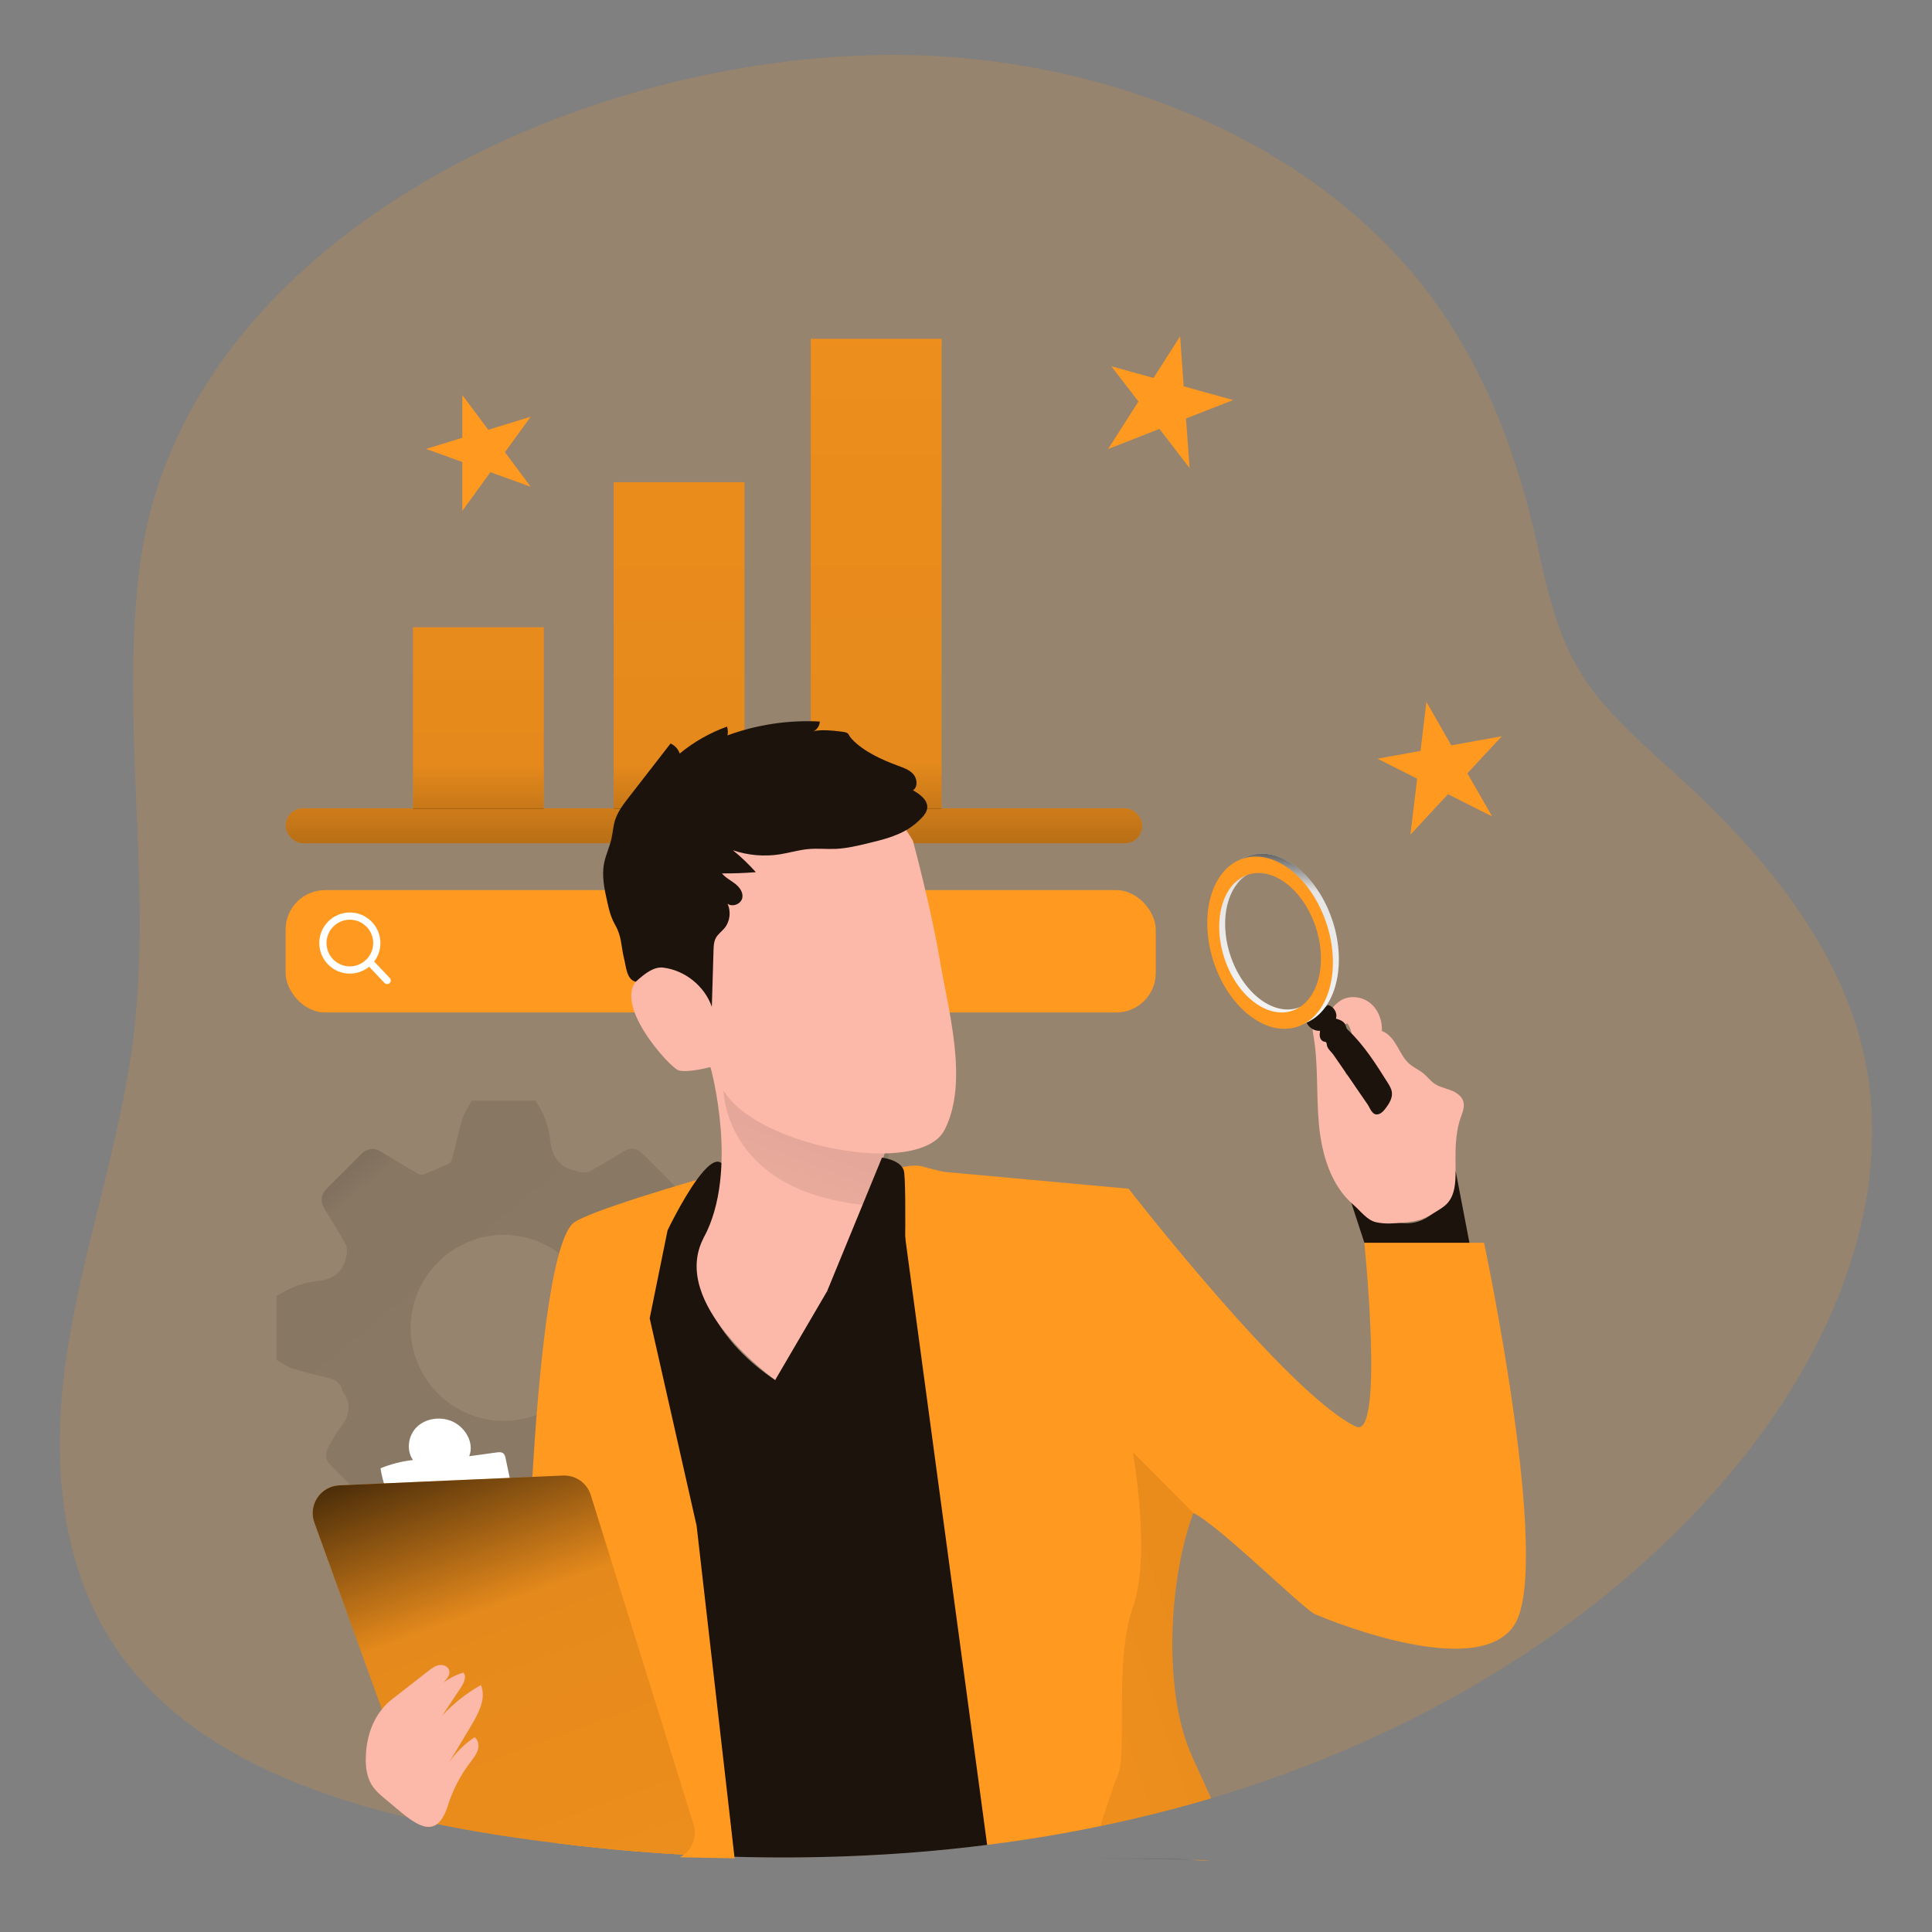 <svg transform="scale(1)" id="eRQ2zQ8JhJ" xmlns="http://www.w3.org/2000/svg" xmlns:xlink="http://www.w3.org/1999/xlink" viewBox="0 0 500 500" class="pbimage_pbimage__wrapper__image__0LEis false"><rect x="0" y="0" width="500" height="500" fill="#808080" stroke="none"/><title>SEO 3</title><defs><style> .cls-1{fill:url(#linear-gradient-eRQ2zQ8JhJ);} .cls-1, .cls-2, .cls-3, .cls-4, .cls-5, .cls-6, .cls-7, .cls-8, .cls-9, .cls-10, .cls-11, .cls-12, .cls-13, .cls-14, .cls-15{stroke-width:0px;} .cls-2{fill:url(#linear-gradient-10-eRQ2zQ8JhJ);} .cls-3{fill:#1b130c;} .cls-4{isolation:isolate;opacity:.18;} .cls-4, .cls-5{fill:#68e1fd;} .cls-6{fill:#fcb8a8;} .cls-7{fill:url(#linear-gradient-4-eRQ2zQ8JhJ);} .cls-8{fill:url(#linear-gradient-2-eRQ2zQ8JhJ);} .cls-9{fill:url(#linear-gradient-3-eRQ2zQ8JhJ);} .cls-10{fill:url(#linear-gradient-8-eRQ2zQ8JhJ);} .cls-11{fill:url(#linear-gradient-9-eRQ2zQ8JhJ);} .cls-12{fill:url(#linear-gradient-7-eRQ2zQ8JhJ);} .cls-13{fill:url(#linear-gradient-5-eRQ2zQ8JhJ);} .cls-14{fill:url(#linear-gradient-6-eRQ2zQ8JhJ);} .cls-15{fill:#fff;}
 .cls-4, .cls-5{fill:#ff991f;}
 .cls-15{fill:#FFFFFF;}
 .cls-6{fill:#FCB8A8;}
 .cls-3{fill:#1B130C;}</style><linearGradient id="linear-gradient-eRQ2zQ8JhJ" x1="123.81" y1="316.8" x2="123.81" y2="-158.71" gradientUnits="userSpaceOnUse"><stop offset="0" stop-color="#000" style="stop-color: rgb(0, 0, 0);"></stop><stop offset=".13" stop-color="#000" stop-opacity=".69" style="stop-color: rgb(0, 0, 0);"></stop><stop offset=".25" stop-color="rgba(0,0,0,.32)" stop-opacity=".32" style="stop-color: rgba(0, 0, 0, 0.32);"></stop><stop offset="1" stop-color="#000" stop-opacity="0" style="stop-color: rgb(0, 0, 0);"></stop></linearGradient><linearGradient id="linear-gradient-2-eRQ2zQ8JhJ" x1="175.75" y1="319.86" x2="175.75" y2="-169.19" xlink:href="#linear-gradient-eRQ2zQ8JhJ"></linearGradient><linearGradient id="linear-gradient-3-eRQ2zQ8JhJ" x1="226.76" y1="321.05" x2="226.76" y2="-173.27" xlink:href="#linear-gradient-eRQ2zQ8JhJ"></linearGradient><linearGradient id="linear-gradient-4-eRQ2zQ8JhJ" x1="184.78" y1="326.93" x2="184.78" y2="-179.84" xlink:href="#linear-gradient-eRQ2zQ8JhJ"></linearGradient><linearGradient id="linear-gradient-5-eRQ2zQ8JhJ" x1="-.04" y1="185.61" x2="392.49" y2="660.24" xlink:href="#linear-gradient-eRQ2zQ8JhJ"></linearGradient><linearGradient id="linear-gradient-6-eRQ2zQ8JhJ" x1="261.46" y1="263.02" x2="299.83" y2="366.95" gradientTransform="translate(490.04) rotate(-180) scale(1 -1)" xlink:href="#linear-gradient-eRQ2zQ8JhJ"></linearGradient><linearGradient id="linear-gradient-7-eRQ2zQ8JhJ" x1="333.53" y1="209.34" x2="325.52" y2="291.42" xlink:href="#linear-gradient-eRQ2zQ8JhJ"></linearGradient><linearGradient id="linear-gradient-8-eRQ2zQ8JhJ" x1="368.08" y1="457.06" x2="202.37" y2="511.96" xlink:href="#linear-gradient-eRQ2zQ8JhJ"></linearGradient><linearGradient id="linear-gradient-9-eRQ2zQ8JhJ" x1="435.57" y1="376.77" x2="112.73" y2="483.72" xlink:href="#linear-gradient-eRQ2zQ8JhJ"></linearGradient><linearGradient id="linear-gradient-10-eRQ2zQ8JhJ" x1="96" y1="332.57" x2="218.03" y2="668.17" xlink:href="#linear-gradient-eRQ2zQ8JhJ"></linearGradient></defs><path class="cls-4" id="background" d="M482.58,312.57c-2.6,13.51-7.7,26.78-14.55,39.32-5,9.15-10.94,17.9-17.51,26.07-33.4,41.48-82.97,71.35-137.1,87.44-2.15.65-4.3,1.26-6.46,1.86-1.25.34-2.5.68-3.76,1.01-6.09,1.6-12.22,3.04-18.39,4.31-9.64,2.01-19.39,3.62-29.2,4.85-.05.02-.09.03-.14.02-11.77,1.5-23.63,2.46-35.53,2.92-9.93.39-19.9.45-29.86.16h-.01c-.41-.01-.83-.02-1.24-.03-3.95-.12-7.9-.29-11.84-.51-4.32-.24-8.64-.54-12.95-.9-3.18-.26-6.35-.56-9.52-.89-3.41-.35-6.81-.73-10.2-1.16-4.18-.51-8.35-1.07-12.51-1.69-.25-.04-.49-.07-.74-.11-.9-.14-1.81-.28-2.72-.42-5.06-.8-10.16-1.71-15.24-2.76-1.28-.26-2.56-.54-3.83-.82-1.25-.27-2.5-.56-3.74-.86-3.5-.82-6.99-1.73-10.43-2.71-.72-.2-1.44-.41-2.15-.63-10.72-3.17-21.03-7.17-30.42-12.25-11.91-6.43-22.34-14.6-30.25-25.07-17.28-22.86-19.1-52.53-14.9-79.9,4.19-27.37,13.75-53.95,17.13-81.41,5.02-40.73-3.68-82.12,1.8-122.81C47.11,65.38,142.96,15.91,227.22,14.24c55.11-1.09,111.96,20.91,142.75,61.99,14.82,19.77,23.2,42.93,28.22,66.33,6.39,29.8,11.84,36.54,34.69,57.07,21.4,19.23,41.07,42.16,48.43,69.01,3.97,14.48,4.07,29.34,1.27,43.93Z"></path><g id="graphic"><rect class="cls-5" x="106.88" y="162.35" width="33.85" height="50.08"></rect><rect class="cls-5" x="158.82" y="124.79" width="33.85" height="87.65"></rect><rect class="cls-5" x="209.83" y="87.69" width="33.85" height="124.75"></rect><rect class="cls-5" x="73.92" y="209.19" width="221.71" height="9.04" rx="4.52" ry="4.52"></rect><rect class="cls-1" x="106.88" y="162.38" width="33.85" height="47"></rect><rect class="cls-8" x="158.82" y="124.79" width="33.85" height="84.58"></rect><rect class="cls-9" x="209.83" y="87.69" width="33.85" height="121.68"></rect><rect class="cls-7" x="73.92" y="209.19" width="221.71" height="9.04" rx="4.52" ry="4.52"></rect></g><g id="search"><rect class="cls-5" x="73.92" y="230.36" width="225.19" height="31.67" rx="10.22" ry="10.22"></rect><path class="cls-15" d="M90.54,251.97c-4.36,0-7.91-3.55-7.91-7.91s3.55-7.91,7.91-7.91,7.91,3.55,7.91,7.91-3.55,7.91-7.91,7.91ZM90.54,238.02c-3.33,0-6.04,2.71-6.04,6.04s2.71,6.04,6.04,6.04,6.04-2.71,6.04-6.04-2.71-6.04-6.04-6.04Z"></path><path class="cls-15" d="M100.19,254.68c-.25,0-.5-.1-.68-.29l-4.29-4.53c-.35-.38-.34-.97.04-1.32.38-.35.97-.34,1.32.04l4.29,4.53c.35.38.34.97-.04,1.32-.18.17-.41.26-.64.26Z"></path></g><g id="gear"><path class="cls-13" d="M122.1,284.85c5.51,0,11.03,0,16.54,0,.8,1.49,1.77,2.92,2.35,4.49.66,1.78,1.17,3.67,1.37,5.55.46,4.25,2.2,7.27,6.71,8.11.29.05.56.35.83.35.9,0,1.97.22,2.68-.17,2.95-1.6,5.82-3.37,8.69-5.13,1.93-1.19,3.6-.91,5.16.66,2.91,2.93,5.82,5.86,8.77,8.76,1.66,1.63,1.94,3.33.69,5.35-1.77,2.86-3.52,5.73-5.14,8.68-.36.66-.36,1.71-.13,2.46.47,1.52,1.08,3.04,1.89,4.41.51.86,1.38,1.8,2.27,2.07,3.51,1.04,7.1,1.81,10.66,2.69,2.89.72,3.71,1.73,3.73,4.62.02,4.06-.03,8.11.02,12.17.02,2.26-1.05,3.59-3.19,4.13-2.22.55-4.43,1.28-6.69,1.57-4.26.55-7.49,2.13-8.31,6.79-.03.15-.18.28-.18.42.03,1.05-.24,2.27.2,3.11,1.45,2.77,3.13,5.43,4.79,8.09,1.3,2.07,1.12,3.82-.65,5.54-2.91,2.82-5.78,5.69-8.61,8.6-1.72,1.76-3.5,1.91-5.55.63-2.66-1.66-5.37-3.24-8.07-4.82-.51-.3-1.22-.79-1.62-.63-2.35.89-4.67,1.89-6.94,2.98-.41.2-.63.98-.77,1.54-.94,3.7-1.82,7.42-2.76,11.12-.66,2.61-1.73,3.47-4.35,3.49-4.13.03-8.26-.02-12.4.02-2.27.02-3.59-1.07-4.12-3.21-.57-2.3-1.32-4.58-1.62-6.91-.54-4.1-2.05-7.21-6.56-7.97-.29-.05-.58-.21-.83-.38-1.07-.76-2.02-.62-3.12.08-2.64,1.69-5.36,3.24-8.05,4.85-1.8,1.08-3.48,1-5-.52-3.08-3.08-6.17-6.17-9.24-9.26-1.37-1.38-1.53-2.94-.58-4.6.95-1.66,1.81-3.4,2.97-4.9,2.33-3.01,3.36-6,.86-9.41-.35-.47-.33-1.23-.69-1.68-.51-.64-1.14-1.42-1.87-1.63-3.38-.97-6.84-1.63-10.19-2.66-1.59-.49-3-1.55-4.49-2.35,0-5.51,0-11.03,0-16.54,1.49-.8,2.92-1.78,4.49-2.36,1.93-.7,3.96-1.32,5.99-1.5,4.24-.36,6.85-2.42,7.63-6.59.17-.92.22-2.1-.2-2.87-1.68-3.09-3.53-6.08-5.39-9.07-1.28-2.06-1.11-3.85.63-5.56,2.9-2.84,5.76-5.71,8.6-8.6,1.7-1.73,3.47-1.97,5.55-.66,2.85,1.79,5.75,3.48,8.66,5.18.57.33,1.36.83,1.83.66,2.36-.87,4.67-1.88,6.94-2.97.42-.2.67-.95.82-1.5.89-3.4,1.6-6.85,2.63-10.2.49-1.59,1.55-3,2.35-4.49ZM130.32,367.74c13.2.04,24.09-10.81,24.13-24.04.04-13.2-10.81-24.09-24.04-24.13-13.2-.04-24.09,10.81-24.13,24.04-.04,13.19,10.81,24.09,24.04,24.13Z"></path></g><g id="character"><path class="cls-3" d="M381.25,326.64l-4.54-23.65s-2.27,8.58-6.74,11.68c-10.18,7.06-21.61-7.53-21.61-7.53l4.74,14.48,28.16,5.01Z"></path><path class="cls-5" d="M175.94,480.67c.37-.19.72-.42,1.05-.68-4.32-.24-8.64-.54-12.95-.9-3.18-.26-6.35-.56-9.52-.89-3.41-.35-6.81-.73-10.2-1.16l-7.78-67.86s.33-11.78,1.23-26.96c1.5-25.26,4.6-59.95,10.46-65.57,3.09-2.96,32.05-11.28,32.05-11.28h0c-6.62,22,8.18,160.23,9.71,174.39l.08.7s0,.05.01.07c0,.04,0,.07.01.1l.03.3-14.18-.26Z"></path><path class="cls-15" d="M98.5,379.98c2.68-1.09,5.51-1.81,8.38-2.13-1.81-2.55-1.24-6.38,1.01-8.56s5.82-2.7,8.75-1.6c3.6,1.35,6.23,5.61,4.79,9.18,2.38-.33,4.75-.65,7.13-.98.57-.08,1.22-.14,1.67.22.4.31.53.85.63,1.34.63,3,1.27,6.01,1.9,9.01-9.36,1.69-18.84,2.78-28.34,3.25-3.78.19-5.53-6.72-5.93-9.71Z"></path><path class="cls-3" d="M255.61,477.43s-.09.03-.14.02c-11.77,1.5-23.63,2.46-35.53,2.92-9.93.39-19.9.45-29.86.16,0,.04,0,.07.01.1l-.02-.1v-.07l-.08-.7-9.71-84.92-12.14-53.66,4.62-22.75s3.71-7.78,7.52-13.05h0c2.42-3.35,4.87-5.67,6.44-4.38.2.17.38.38.54.65,3.65,6.01-5.09,18.58-5.09,18.58-2.34,8.42-.21,15.79,3.34,21.68,5.32,8.88,13.82,14.42,14.98,15.14h.01c.05.05.09.07.11.08h.01s13.42-22.93,13.42-22.93l13.36-12.6,6.26-5.9.63-.6,1.97-1.86,8.01,43.9,11.34,120.29Z"></path><path class="cls-6" d="M183.87,276.16s7.53,26.83-1.7,44.07c-9.23,17.24,18.45,36.91,18.45,36.91l27.44-32.05s-4.61-18.45,3.4-32.05c8.01-13.6-47.59-16.88-47.59-16.88Z"></path><path class="cls-14" d="M187.26,282.23s.04,27.33,39.48,29.87c39.44,2.54,0,0,0,0l4.71-19.07-44.19-10.81h0Z"></path><path class="cls-6" d="M236.26,217.57s4.74,17.54,6.92,30.66,7.65,31.81,1.27,44.19c-6.37,12.38-48.63,4.37-57.19-10.2l-3.4-6.07s-5.95,1.58-8.26.85-17.85-17.85-10.08-23.92l1.94-2.43s-9.83-29.63,5.46-39.46c15.3-9.83,49.78-17.48,63.32,6.37Z"></path><path class="cls-3" d="M232.22,198.11c1.48.54,3.07,1.05,4.13,2.23,1.05,1.18,1.24,3.3-.07,4.19,1.84,1.04,3.96,2.6,3.67,4.69-.13.94-.75,1.74-1.4,2.43-1.09,1.17-2.35,2.18-3.72,3.01-3.04,1.83-6.54,2.69-9.99,3.53-2.82.68-5.66,1.37-8.56,1.5-2.35.1-4.72-.16-7.06.05-2.49.22-4.91.97-7.38,1.36-4.06.64-8.28.27-12.17-1.06,2.13,1.73,4.12,3.64,5.94,5.68-2.91.23-5.84.34-8.76.32.9,1.12,2.24,1.77,3.38,2.65s2.14,2.22,1.89,3.63c-.29,1.63-2.51,2.53-3.85,1.56.97,2.03.66,4.61-.78,6.34-.72.87-1.7,1.54-2.23,2.53-.52.96-.57,2.1-.6,3.2-.15,4.87-.29,9.74-.44,14.61-1.87-5.36-6.94-9.45-12.58-10.14-2.37-.29-4.71,1.45-7.1,3.66-2.39-.56-2.47-3.79-3.07-6.17-.59-2.38-.63-4.91-1.59-7.17-.38-.9-.9-1.73-1.31-2.62-.68-1.48-1.04-3.09-1.4-4.68-.74-3.28-1.47-6.68-.84-9.99.42-2.16,1.41-4.18,1.9-6.33.36-1.59.45-3.24.93-4.8.7-2.25,2.17-4.16,3.61-6.02,3.59-4.63,7.18-9.25,10.77-13.88,1.11.48,1.99,1.45,2.37,2.6,3.64-3.01,7.8-5.37,12.24-6.97.24.73.28,1.52.12,2.27,7.61-2.79,15.78-4.02,23.88-3.59,0,1.11-.74,2.19-1.78,2.59,1.59-.62,5.51-.22,7.21,0,2.59.33,1.5.51,3,2.08,2.98,3.1,7.66,5.24,11.64,6.7Z"></path><polygon class="cls-3" points="214.04 334.19 200.62 357.14 224.16 337.65 214.04 334.19"></polygon><path class="cls-5" d="M308.55,481.34l4.47.07c-1.36.14-2.94.07-4.47-.07Z"></path><path class="cls-5" d="M391.97,420.43c-9.69,15.46-51.49-2.56-51.93-2.82-4.15-2.55-24.86-23.08-31.21-26.04-6.24,16.76-7.76,44.56-1.09,61.15,1.72,4.27,3.86,8.43,5.68,12.68-2.15.65-4.3,1.26-6.46,1.86-1.25.34-2.5.68-3.76,1.01-6.09,1.6-12.22,3.04-18.39,4.31-9.64,2.01-19.39,3.62-29.2,4.85-.05.02-.09.03-.14.02-2.64-19.6-15.75-116.77-21.21-157.21-.21-1.61-.41-3.12-.6-4.54-.16-1.12-.3-2.18-.44-3.18-.84-6.3-1.34-9.98-1.34-9.98,0,0,.65-.24,1.61-.46,1.43-.34,3.57-.66,5.31-.18,2.92.82,5.47,1.37,5.47,1.37l47.81,4.37s41.34,53.25,58.82,61.56c7.41,3.52,2.19-47.57,2.19-47.57h30.98s17.66,83.26,7.9,98.8Z"></path><path class="cls-6" d="M350.31,311.85c-5.94-5.08-8.28-13.23-8.99-21.02s-.08-15.7-1.5-23.39c-.14-.75-.23-1.68.39-2.12.29-.21.67-.25,1.03-.23,2.75.12,4.79,2.71,5.6,5.34s.82,5.46,1.67,8.08c-.19-1.08.51-2.01.81-3.06.35-1.24.45-2.54.54-3.83.17-2.34.26-4.93-1.19-6.78-.79.5-1.84.46-2.66.04s-1.44-1.19-1.82-2.04c-.13-.3-.24-.63-.16-.95.07-.26.25-.46.43-.66.77-.85,1.55-1.71,2.52-2.31,2.32-1.42,5.51-1.03,7.62.67s3.18,4.53,3.03,7.24c1.79.63,2.95,2.25,3.91,3.88s1.8,3.4,3.24,4.64c1.1.96,2.49,1.54,3.62,2.47.98.81,1.75,1.87,2.8,2.6,1.25.87,2.8,1.18,4.22,1.72s2.87,1.47,3.29,2.93c.41,1.42-.25,2.9-.73,4.3-1.49,4.33-1.31,9.03-1.28,13.61.02,3.04-.15,6.4-2.27,8.58-.66.68-1.47,1.2-2.28,1.7-1.45.92-2.92,1.84-4.55,2.38-1.42.46-2.91.61-4.39.76-2.38.23-4.8.44-7.13-.1s-3.96-2.91-5.78-4.46Z"></path><path class="cls-3" d="M350.54,280.87l-3.69-5.35c-.56-.81-1.13-1.62-1.69-2.45s-1.65-1.64-1.78-2.65c-.03-.25-.03-.54-.23-.7-.15-.12-.35-.12-.53-.16-.53-.13-.9-.63-1.02-1.16s-.05-1.08.03-1.62c-1.43.09-2.88-.79-3.46-2.1-.07-.15-.13-.32-.09-.48.05-.2.23-.34.4-.46,1.71-1.21,3.42-2.41,5.14-3.62,1.52.25,2.6,2.02,2.12,3.49.99.3,2.1.7,2.48,1.67.1.26.14.54.26.78.13.26.34.46.55.66,4.06,3.89,7.09,8.7,10.08,13.45.48.77.97,1.56,1.1,2.46.21,1.5-.65,2.92-1.56,4.13-.49.65-1.05,1.32-1.83,1.57-1.67.53-2.17-1.47-2.89-2.51-1.14-1.65-2.27-3.29-3.4-4.94Z"></path><path class="cls-15" d="M344.92,238.52c-3.85-12.03-13.53-19.69-21.64-17.09-8.12,2.59-11.57,14.44-7.74,26.47,3.85,12.03,13.54,19.69,21.66,17.09,8.11-2.58,11.57-14.44,7.73-26.47ZM335.86,260.85c-6.56,2.09-14.41-4.1-17.53-13.85-3.11-9.74-.3-19.34,6.26-21.43,6.57-2.1,14.42,4.09,17.53,13.84,3.12,9.74.31,19.34-6.26,21.44Z"></path><path class="cls-12" d="M344.92,238.52c-3.85-12.03-13.53-19.69-21.64-17.09-8.12,2.59-11.57,14.44-7.74,26.47,3.85,12.03,13.54,19.69,21.66,17.09,8.11-2.58,11.57-14.44,7.73-26.47ZM335.86,260.85c-6.56,2.09-14.41-4.1-17.53-13.85-3.11-9.74-.3-19.34,6.26-21.43,6.57-2.1,14.42,4.09,17.53,13.84,3.12,9.74.31,19.34-6.26,21.44Z"></path><path class="cls-5" d="M343.38,239.28c-3.85-12.03-13.53-19.69-21.64-17.09-8.12,2.59-11.57,14.44-7.74,26.47,3.85,12.03,13.54,19.69,21.66,17.09,8.11-2.58,11.57-14.44,7.73-26.47ZM334.33,261.62c-6.56,2.09-14.41-4.1-17.53-13.85-3.11-9.74-.3-19.34,6.26-21.43,6.57-2.1,14.42,4.09,17.53,13.84,3.12,9.74.31,19.34-6.26,21.44Z"></path><path class="cls-3" d="M228.24,299.59s4.74.55,5.65,3.28,0,40.8,0,40.8l-19.85-9.47,14.21-34.6Z"></path><path class="cls-10" d="M303.31,480.93c1.37,0,3.28.26,5.24.41l-26.24-.41h21Z"></path><path class="cls-11" d="M303.2,468.27c-6.09,1.6-12.22,3.04-18.39,4.31,1.47-4.73,3.26-10.28,4.52-13.25,2.47-5.84-1.02-29.63,3.83-43.22,4.87-13.61,0-40.32,0-40.32l15.67,15.78c-6.24,16.76-7.76,44.56-1.09,61.15,1.72,4.27,3.86,8.43,5.68,12.68-2.15.65-4.3,1.26-6.46,1.86-1.25.34-2.5.68-3.76,1.01Z"></path><path class="cls-5" d="M176.99,479.99c-4.32-.24-8.64-.54-12.95-.9-3.18-.26-6.35-.56-9.52-.89-3.41-.35-6.81-.73-10.2-1.16-4.18-.51-8.35-1.07-12.51-1.69-.25-.04-.49-.07-.74-.11-.9-.14-1.81-.28-2.72-.42-5.06-.8-10.16-1.71-15.24-2.76-1.01.75-2.13.87-3.32.59l-.51-1.41-10.44-28.87-17.48-48.31c-1.66-4.57,1.6-9.44,6.46-9.65l11.56-.51,32.55-1.43,5.84-.25,7.92-.35c3.27-.15,6.23,1.93,7.2,5.05l26.6,85.21c.95,3.04-.21,6.11-2.5,7.86Z"></path><path class="cls-2" d="M176.99,479.99c-4.32-.24-8.64-.54-12.95-.9-3.18-.26-6.35-.56-9.52-.89-3.41-.35-6.81-.73-10.2-1.16-4.18-.51-8.35-1.07-12.51-1.69-.25-.04-.49-.07-.74-.11-.9-.14-1.81-.28-2.72-.42-5.06-.8-10.16-1.71-15.24-2.76-1.01.75-2.13.87-3.32.59l-.51-1.41-10.44-28.87-17.48-48.31c-1.66-4.57,1.6-9.44,6.46-9.65l11.56-.51,32.55-1.43,5.84-.25,7.92-.35c3.27-.15,6.23,1.93,7.2,5.05l26.6,85.21c.95,3.04-.21,6.11-2.5,7.86Z"></path><path class="cls-6" d="M123.65,452.94c-.37,1.17-1.17,2.13-1.91,3.11-2.52,3.3-4.47,7.02-5.75,10.97-.79,2.63-1.77,4.21-2.88,5.04-1.01.75-2.13.87-3.32.59-1.35-.33-2.79-1.19-4.25-2.27-1.8-1.34-3.64-3.01-5.4-4.44-1.45-1.18-2.93-2.39-3.92-3.98-1.23-1.99-1.58-4.4-1.56-6.74.04-4.68,1.31-9.3,4.18-12.85.75-.96,1.64-1.84,2.64-2.62,3.12-2.43,6.25-4.87,9.37-7.3.84-.66,1.74-1.34,2.79-1.52,1.06-.19,2.32.31,2.61,1.34.3,1.06-.49,2.1-1.22,2.92-.07.08-.14.15-.2.23,1.53-1.14,3.27-2.01,5.1-2.55.9,1.07.14,2.68-.64,3.85-1.6,2.41-3.2,4.82-4.8,7.23,2.89-3.11,6.27-5.78,9.97-7.86,1.42,3.4-.53,7.18-2.42,10.34-1.94,3.24-3.88,6.49-5.82,9.73,1.74-2.61,4-4.85,6.62-6.55.98.72,1.18,2.17.81,3.33Z"></path></g><g id="star"><polygon class="cls-5" points="119.65 102.23 119.65 132.21 137.34 107.85 110.28 116.18 137.34 125.97 119.65 102.23"></polygon><polygon class="cls-5" points="305.41 87.06 286.77 116.21 319.12 103.53 287.62 94.79 307.86 121.14 305.41 87.06"></polygon><polygon class="cls-5" points="369.15 181.66 365.02 216.01 388.66 190.54 356.5 196.35 386.16 211.3 369.15 181.66"></polygon></g></svg>